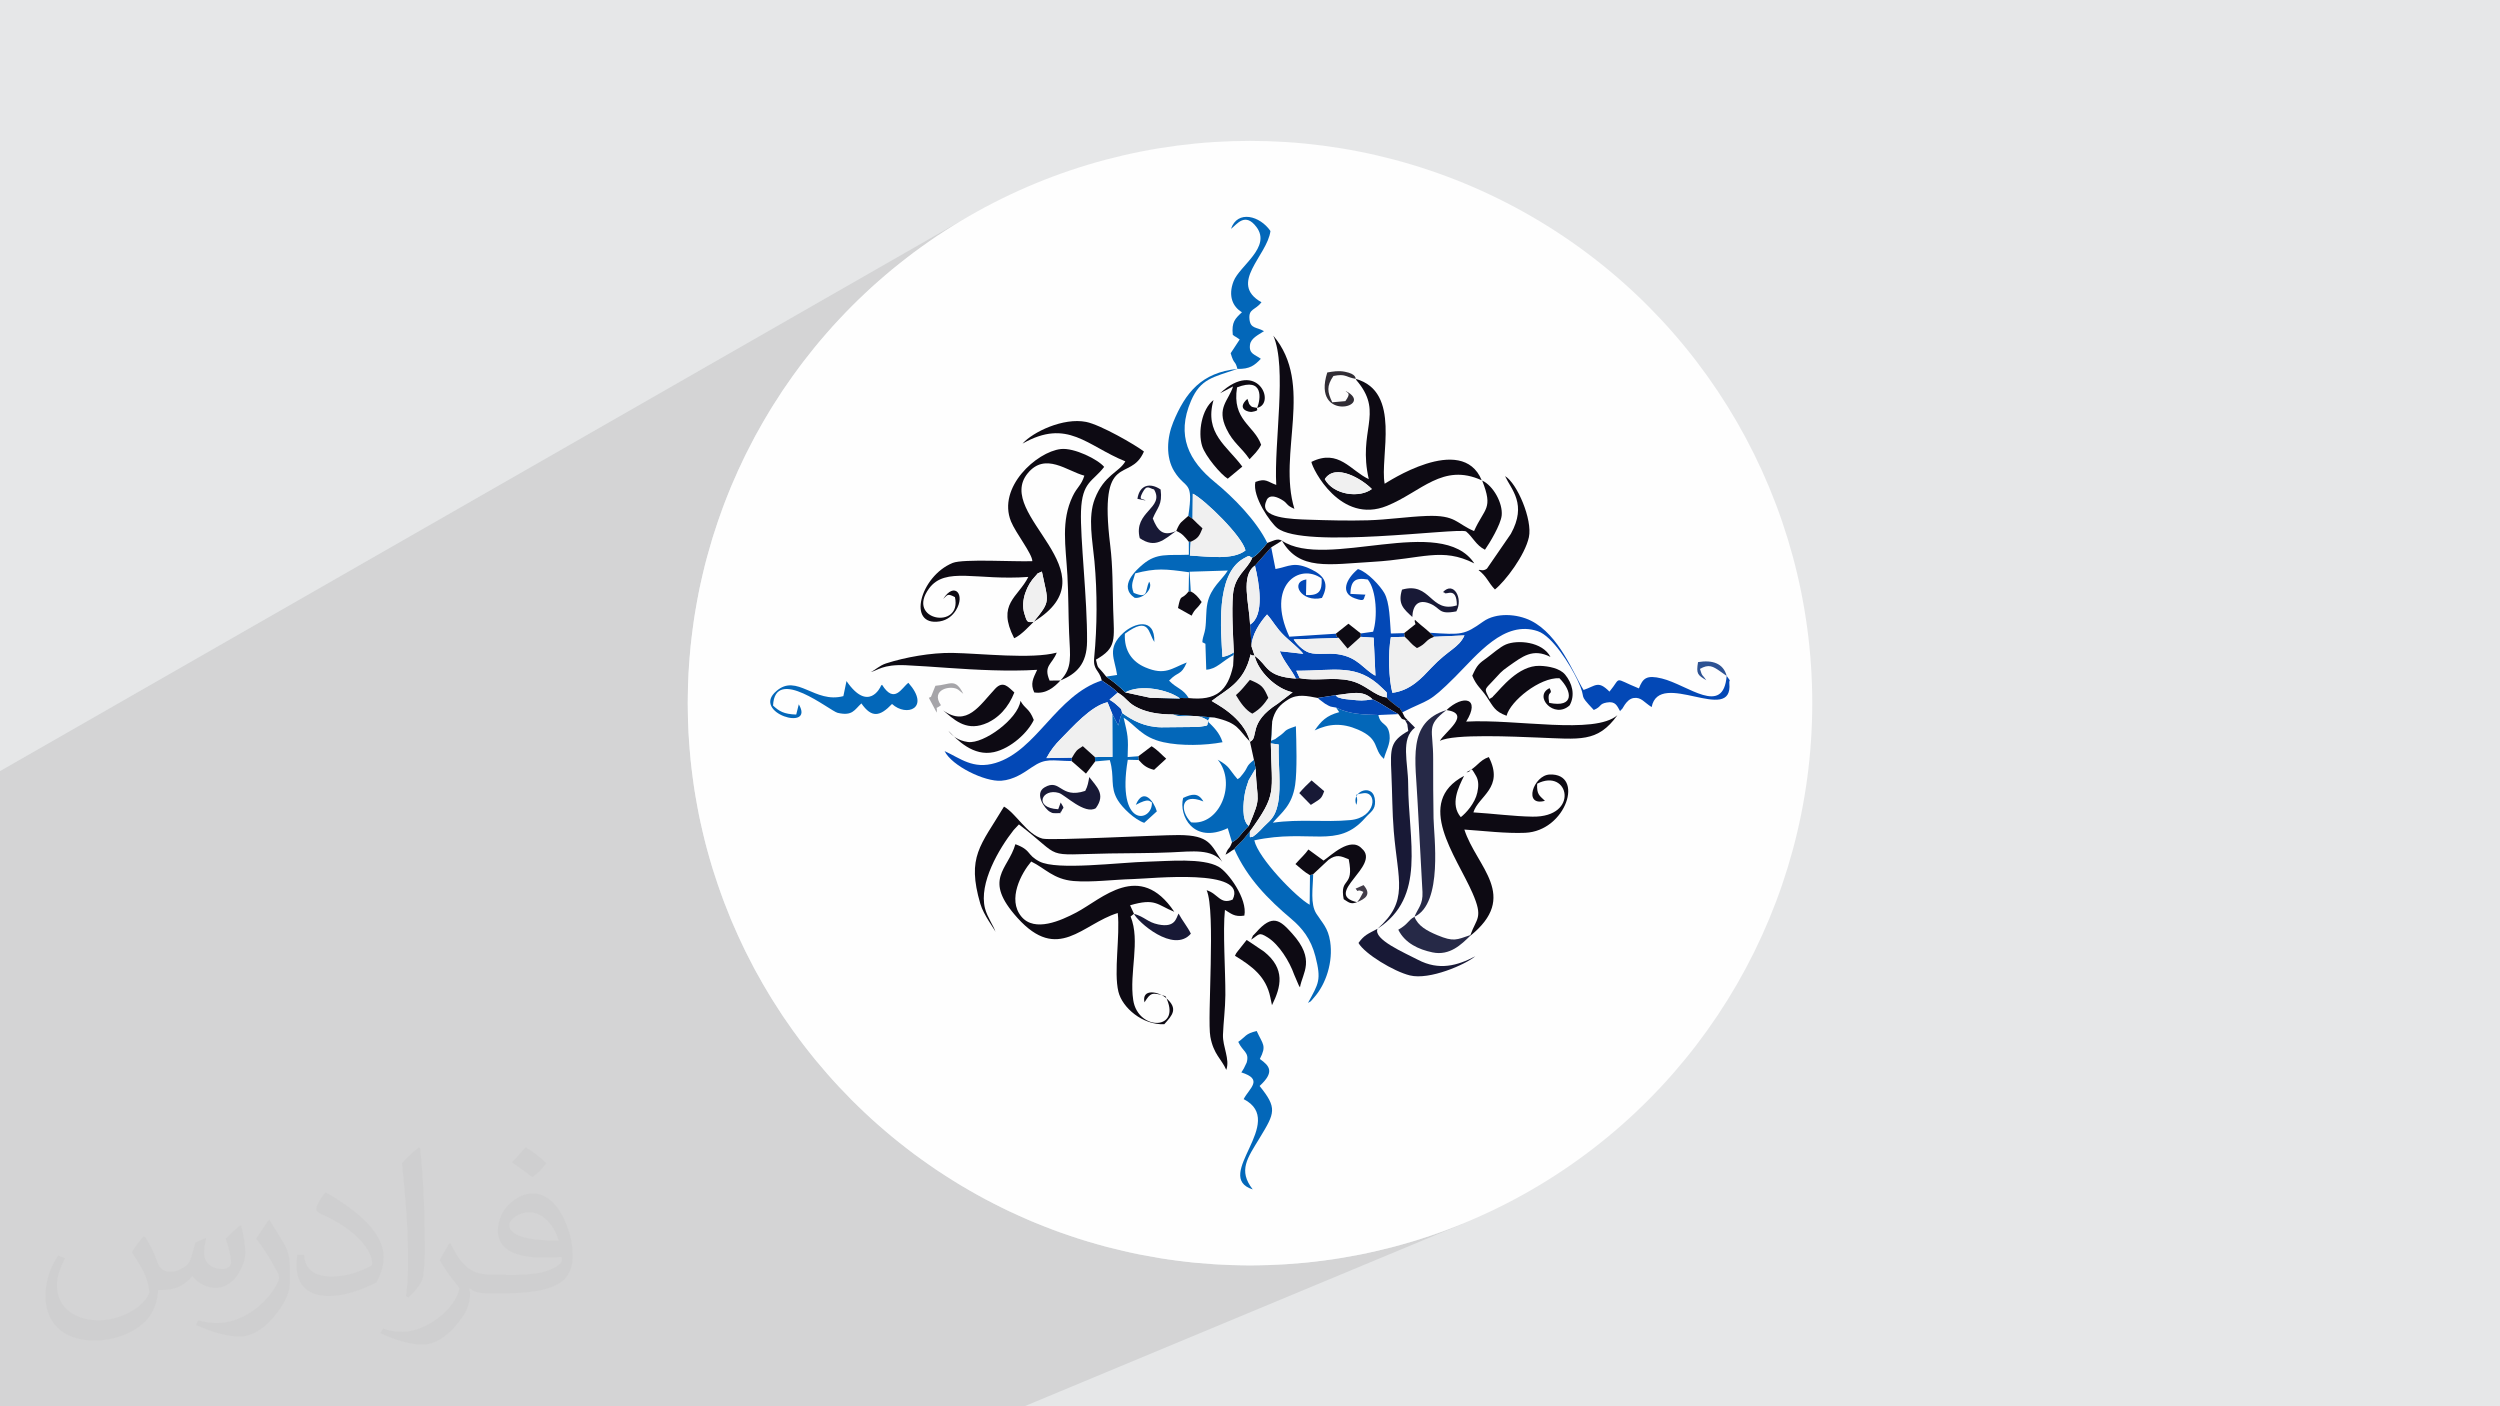 <?xml version="1.0" encoding="UTF-8"?>
<!DOCTYPE svg PUBLIC "-//W3C//DTD SVG 1.1//EN" "http://www.w3.org/Graphics/SVG/1.1/DTD/svg11.dtd">
<!-- Creator: CorelDRAW -->
<svg xmlns="http://www.w3.org/2000/svg" xml:space="preserve" width="3.703in" height="2.083in" version="1.1" style="shape-rendering:geometricPrecision; text-rendering:geometricPrecision; image-rendering:optimizeQuality; fill-rule:evenodd; clip-rule:evenodd"
viewBox="0 0 3703.33 2083.19"
 xmlns:xlink="http://www.w3.org/1999/xlink"
 xmlns:xodm="http://www.corel.com/coreldraw/odm/2003">
 <defs>
  <style type="text/css">
   <![CDATA[
    .fil2 {fill:#FEFEFE}
    .fil4 {fill:#0348B6}
    .fil6 {fill:#0367B9}
    .fil5 {fill:#0D0A13}
    .fil8 {fill:#181936}
    .fil7 {fill:#262947}
    .fil12 {fill:#2D5293}
    .fil10 {fill:#312D35}
    .fil13 {fill:#423C48}
    .fil11 {fill:#A6A5A9}
    .fil0 {fill:#E6E7E8}
    .fil9 {fill:#F0F0F0}
    .fil3 {fill:#373435;fill-opacity:0.031}
    .fil1 {fill:#373435;fill-opacity:0.102}
   ]]>
  </style>
 </defs>
 <g id="Layer_x0020_1">
  <polygon class="fil0" points="-0,0 3703.33,0 3703.33,2083.19 -0,2083.19 "/>
  <polygon class="fil1" points="1517.47,2083.19 -0,2083.19 -0,1142.29 1454.66,309.23 1419.78,329.28 1385.99,350.95 1353.33,374.17 1321.87,398.9 1291.65,425.07 1262.72,452.65 1235.15,481.58 1208.97,511.8 1184.24,543.26 1161.02,575.92 1139.35,609.71 1119.3,644.59 1100.91,680.5 1084.23,717.4 1069.31,755.22 1056.22,793.92 1045,833.44 1035.7,873.74 1028.37,914.75 1023.07,956.44 1019.86,998.73 1018.78,1041.59 1019.86,1084.46 1023.07,1126.75 1028.37,1168.44 1035.7,1209.45 1045,1249.75 1056.22,1289.27 1069.31,1327.97 1084.23,1365.79 1100.91,1402.69 1119.3,1438.6 1139.35,1473.48 1161.02,1507.27 1184.24,1539.93 1208.97,1571.39 1235.15,1601.61 1262.72,1630.54 1291.65,1658.11 1321.87,1684.29 1353.33,1709.02 1385.99,1732.24 1419.78,1753.91 1454.66,1773.96 1490.57,1792.35 1527.47,1809.03 1565.29,1823.94 1603.99,1837.04 1643.51,1848.26 1683.81,1857.56 1724.82,1864.89 1766.51,1870.19 1808.8,1873.4 1851.67,1874.48 1894.53,1873.4 1936.82,1870.19 1978.51,1864.89 2019.52,1857.56 2059.82,1848.26 2099.34,1837.04 2138.04,1823.94 2175.86,1809.03 "/>
  <circle class="fil2" cx="1851.67" cy="1041.59" r="832.89"/>
  <path class="fil3" d="M215.35 1832.84c7,11 12,21 16,32 3,7 5,19 21,19 5,0 11,-1 17,-5 7,-3 12,-9 14,-17l6 -21 15 -7 1 1c-2,8 -3,16 -3,21 0,18 15,24 27,24 7,0 13,-4 13,-10 0,-8 -4,-23 -8,-35 7,-7 14,-14 22,-20l1 1c4,15 6,30 6,40 0,10 -4,20 -8,27 -7,14 -20,25 -36,25 -12,0 -25,-6 -34,-17l-1 0c-9,11 -22,20 -43,20l-7 0c-1,14 -4,24 -9,33 -13,25 -50,42 -85.01,42 -49,0 -73.01,-28 -73.01,-66 0,-23 8,-45 19,-60l10 4c-7,14 -12,27 -12,40 0,35 29,52 62,52 31,0 68.01,-19 75.01,-42 -3,-25 -12,-36 -26,-59 4,-7 10,-15 17,-23l1 0 0 0 0 0 2 1 0 0 0 0 0 0 0 0 0 0 0.02 -0.01 -0.01 0.01 0 0zm564.05 -133.01c10,6 20,14 30,23 -6,8 -12,15 -21,21 -10,-8 -20,-15 -30,-22 7,-8 14,-15 20,-22l0 0 0 0 1 0 0 0 0 0 0 0 0 0 0 0zm5 96.01c-17,0 -30,11 -30,19 0,17 33,23 73.01,23 -5,-20 -22,-42 -43,-42l-0.01 0zm-37 93.01c22,0 41,-1 55,-4 16,-4 30,-12 30,-18 0,-2 0,-3 -1,-5 -9,1 -19,1 -29,1 -29,0 -52,-7 -61,-23 -2,-5 -4,-10 -4,-16 0,-16 7,-32 19,-42 10,-9 21,-14 33,-14 20,0 37,16 48,42 6,14 11,30 11,51 0,14 -4,25 -12,34 -16,15 -45,21 -90.01,21l-20 0 0 0 -5 0c-11,0 -19,-2 -25,-7l-1 0c0,3 1,5 1,7 0,10 -3,23 -10,33 -20,30 -42,43 -60,43 -19,0 -42,-7 -63,-17l4 -7c7,3 16,5 29,5 34,0 78.01,-33 84.01,-64 -1,-3 -4,-6 -7,-10 -10,-12 -16,-22 -22,-32 5,-10 10,-18 14,-25l2 0c14,29 28,46 57,46l5 0 0 0 21 0 0 0 0 0 -3 1 0 0 0 0 0 0 0 0 0 0 0 0zm-146.01 31c2,-14 3,-29 3,-43l0 -21c0,-39 -5,-96.01 -9,-133.01 7,-8 17,-17 25,-23l2 1c5,47 7,101.01 7,151.01 0,13 -1,26 -2,35 -1,12 -8,21 -22,35l-3 -1 0 0 0 0 -1 -1 0 0 0 0 0 0 0 0 0 0 0 0zm-151.02 -62.01c1,18 10,33 41,33 20,0 36,-5 55,-14 3,-1 5,-3 5,-5 0,-12 -9,-27 -24,-41 -14,-13 -34,-25 -51,-32 -6,-3 -8,-5 -8,-8 0,-5 7,-16 13,-24l2 0c20,11 43,27 60,44 15,16 25,33 25,51 0,13 -4,26 -11,38 -22,11 -46,20 -70.01,20 -29,0 -48,-14 -48,-45 0,-3 0,-9 1,-16l10 0 0 0 0 0 0 -1 0 0 0 0 0 0 0 0 0 0 0 0 0.01 0zm-52 -52l18 29c7,11 13,22 13,41l0 24c0,19 -12,39 -32,60 -15,14 -29,20 -42,20 -19,0 -40,-6 -65,-17l3 -7c8,2 17,4 28,4 36,0 72.01,-26 89.01,-58 2,-4 3,-7 3,-9 0,-4 -2,-8 -4,-11 -9,-17 -19,-33 -30,-47 6,-9 12,-18 18,-27l1 0 0 -2 0 0 0 0 0 0 0 0 0 0 0 0 -0.01 0z"/>
  <g id="_2722850487200">
   <path class="fil4" d="M1858.97 837.88c6.19,25.21 14.91,73.95 -7.2,87.3l2.17 32.52c0.03,-17.31 12.65,-35.97 22.99,-47.44 9.93,11.1 12.92,19.32 25.96,31.92 8.22,7.94 21.03,17.85 27.71,26.36l-34.89 -3.95c6.66,16.7 17.39,26.87 23.94,40.68l5.72 -0.65 -5.12 -11.01c56.89,0.22 89.67,-11.65 127.5,25.83 9.49,9.41 5.66,3.93 6.7,13.8 3.5,4.51 1.04,1.8 5.87,6.05 0.15,0.13 5.94,4.69 6.21,4.92 11,9.08 3.67,-0.14 10.78,11.01 40.76,-20.66 37.54,-11.98 78.05,-52.39 33.19,-33.11 72.83,-84.81 122.71,-67.8 21.62,7.37 47.96,49.78 58.7,72.34 15.43,32.44 -1.39,17.2 24.17,44.34 12.17,-5.09 7.2,-8.84 19.13,-11.04 13.42,-2.46 15.43,5.33 19.87,12.92 0.74,-0.76 1.62,-3.15 1.94,-2.52 0.91,1.74 6.39,-15.13 17.9,-17.04 11.44,-1.9 15.94,6.73 26.87,13.38 11.19,-56.9 120.86,27.07 115.1,-35.19 -0.63,-6.79 3.61,-0.58 -3.97,-10.96 -4.87,60.31 -57.26,13.35 -96,3.8 -23.06,-5.68 -28.2,-0.08 -34.02,14.7 -39.17,-15.87 -24.95,-17.66 -43.59,4.75 -17.06,-17.1 -20.23,-8.52 -38.37,-2.45 -14.68,-23.41 -36.09,-81.8 -78.04,-102.66 -20.6,-10.24 -51.45,-12.33 -70.66,1.34 -27.99,19.92 -32.03,19.7 -78.82,16.57l6.08 5.99 45.01 -2.04c-8.85,19 -23.32,20.53 -49.3,48.12 -13.59,14.42 -30.28,33.44 -57.49,36.9 -5.42,-20.35 -6.5,-59.06 -2.27,-82.42l20.64 -0.5 -0.91 -5.48 -19.7 0.53c-1.57,-18.56 -1.55,-45.84 -9.8,-60.12 -5.83,-10.09 -24.42,-30.88 -38.96,-35.34 -17.64,14.63 -26.66,35.42 -4.8,43.3 16.43,5.92 12.4,0.66 15.95,-5.37l-22.38 -1.17c0.69,-19.22 6.85,-24.57 25.78,-21.29 13.01,15.68 14.79,56.59 7.9,77.34l-18.32 2.59 -0.22 5.01 19.36 1.29 2.64 56.33c-18.08,-9.7 -25.84,-27.63 -56.02,-31.94 -13.89,-1.98 -30.12,1.23 -41.41,-2.04 -10.07,-2.91 -20.09,-14.09 -23.66,-19.85l66.7 -2.15c-7.41,-5.31 -1.39,0 -4.27,-6.29l-68.86 4.42c-35.6,-76.5 15.39,-109.98 47.84,-86.14 0.77,18.93 -3.95,25.39 -23.17,24.45l0.49 -23.16c-25.19,3.93 -7.09,34.74 23.09,27.44 11.09,-20.63 3.94,-32.64 -15.09,-42 -26.31,-12.95 -33.87,-4.35 -53.69,-0.82l-6.35 -32.13c-8.63,9.44 -15.4,17.28 -24.15,27.12z"/>
   <path class="fil5" d="M1679.8 1353.62l-5.75 -12.6c37.82,-11.06 39.64,-0.79 65.48,9.67 -51.43,-76.57 -107.41,-18.78 -145.17,1.04 -22.42,11.76 -61.65,29.86 -81.41,5.96 -21.1,-25.54 -0.02,-64.18 14.61,-81.46 20.38,9.76 32.93,26.37 62.89,28.87 26.92,2.23 60.22,-2.24 87.28,-2.88 27.77,-0.65 171.67,-16.67 148.24,30.35 -18.56,7.96 -21.53,-8.8 -38.52,-13.86 13.79,31.04 0.46,189.68 5.5,217.14 4.85,26.36 16.61,32.78 23.58,49.04 5.75,-15.94 -5.52,-34.13 -4.89,-52.13 0.62,-17.84 3.41,-38.61 3.54,-58.69 0.23,-35.38 -3.98,-94.42 -0.64,-126.24 8.63,4.93 13.62,10.98 28.77,8.48 4.96,-24.72 -24.03,-64.45 -38.19,-72.39 -23.88,-13.38 -74.21,-8.22 -104.1,-7.52 -43.04,1.01 -135.18,13.37 -161.3,-0.26 -19.54,-10.2 -11.29,-16.69 -35.6,-25.6 -10.81,38.12 -48.96,51.46 3.13,109.23 60.38,66.94 95.74,8.83 148.52,-7.28 3.66,34.35 -6.18,87.27 0.98,116.61 5.77,23.61 35.66,49.5 67.95,48.11 11.75,-13.17 21.33,-22.86 2.49,-38.98 -11.22,-9.6 -36.34,-14.33 -31.83,6.61 9.08,-14.43 10.93,-15.29 31.03,-9.19 26.33,51.25 -40.64,52.37 -47.69,5.83 -6.16,-40.63 10.89,-87.75 -3.91,-123.85l5 -3.99z"/>
   <path class="fil5" d="M1531.19 921.09c-9.82,1.46 -9.91,0.18 -13.75,-12.13 -6.18,-19.8 4.6,-43.56 15.92,-55.09 6.3,-6.43 -0.24,-2.48 10.02,-7.19 9.56,46.06 13.57,42.8 -12.19,74.41zm0 0c120.98,-73.7 -59.57,-158.17 -8.8,-220.02 26.08,-31.77 58.31,-3.17 83.9,3.54 -4.48,14.49 -10.58,16.53 -17.21,30.33 -17.71,36.89 -10.37,73.59 -7.88,117.56 1.64,29.06 1.31,56.7 2.51,85.22 1.46,35.01 5.26,51.29 -12.89,70.36 23.52,-9.83 39.23,-24.06 39.48,-57.93 0.46,-62.86 -10.37,-153.49 -8.97,-192.95 1.56,-44.09 17.47,-43.5 34.31,-65.56 -8.99,-10.98 -44.45,-28.76 -64.31,-26.45 -35.61,4.15 -94.28,56.58 -73.67,107.3 6.98,17.18 31.41,47.72 31.6,58.78 -25.37,1.12 -102.41,-3.75 -118.05,2.63 -48.33,19.75 -68.2,94.5 -19.16,86.6 11.31,-1.82 19.25,-8.8 24.01,-16.48 14.38,-23.19 -2.13,-43.11 -18.89,-16.76 6.51,-5.96 6.1,-8.68 17.41,-2.75 10.98,48.98 -73.55,34.96 -38.34,-12.82 24.23,-32.89 71.09,-11.32 147.07,-17.08 -15.33,30.7 -47.24,39.74 -20.98,90.83 9.99,-4.28 22.35,-17.8 28.85,-24.35z"/>
   <path class="fil5" d="M1632.09 1007.97c8.5,5.95 16.81,10.88 23.62,18.01 15.05,9.03 13.77,15.19 31.06,23.15 15.54,7.15 32.6,9.19 50.79,9.23l61.37 4.57c36.15,8.24 34.8,17.36 52.7,35.8 -9.28,-37.12 -53.34,-57.56 -56.69,-60.37 21.17,-16.8 48.1,-26.41 57.67,-69.13 2.37,3.28 2.01,0.56 5.93,2.29l-4.59 -13.81 -2.17 -32.52c-1.19,-30.73 -14.5,-72.41 7.2,-87.3 8.76,-9.84 15.52,-17.68 24.15,-27.12l15.87 -9.8c-6.92,-4.37 -14.65,1.13 -21.73,3.31 -5.06,6.17 -12.94,16.55 -22.33,22.12 -7.35,17.82 -26.19,25.71 -28.54,54.61 -2.02,24.71 0.19,60.1 1.28,85.46l-1.02 19.75c-7.91,37.22 -25.41,52.18 -65.85,47.87l-56.89 -0.44 -36.99 -7.98c-9.43,-9.46 -17.85,-16.1 -28.29,-23.37 -14.2,-18.34 -11.29,-9.16 -15.2,-25.15 31.1,-17.49 26.96,-29.38 25.55,-74.44 -1.05,-33.28 -0.36,-61.92 -4.42,-95.18 -17.42,-142.74 29.58,-90.96 49.97,-138.69 -12.59,-9.78 -64.18,-39.54 -85.56,-43.83 -33.91,-6.8 -79.16,15.03 -94.3,32.15 66.71,-38 95.6,3.47 152.32,26.27 -9.15,16.3 -31.17,19.78 -45.09,55.19 -10.86,27.6 -3.4,62.94 -0.66,92.87 4.28,46.82 4.12,96.36 -0.4,142.7 -1.86,19.02 7.33,17.35 11.25,33.78z"/>
   <path class="fil6" d="M1760.31 764.19l6.31 4.35 0.33 -37.23c17.33,8.52 73.39,63.03 78.03,84.06 -18.64,14.65 -54.69,9.02 -82.34,7.56l1.23 -20.4 -2.87 0 0.09 19.23c-31.35,1.2 -47.24,-3.02 -67.67,13.87 -10.66,8.81 -37.36,32.96 -12.65,49.93 12.86,1.98 28.23,-14.37 21.47,-23.91 -6.38,13.48 -0.34,26.19 -22.91,16.54 -4.86,-12.21 -0.94,-16.84 2.25,-28.82 31.39,-8.06 44.61,-6.59 79.74,-1.67l-0.54 28.4 3.17 0 -1.82 -29.19 56.65 -1.74c-8.02,13.43 -25.4,24.99 -30.18,48.49 -2.52,12.37 -1.36,25.43 -3.23,37.91 -0.89,5.93 -3.5,12.44 -3.93,16.14 -0.63,5.57 -0.66,2.88 4.19,5.95l1.24 38.41c15.41,-0.99 22.53,-11.89 40.66,-21.96l-0.89 16.11 1.02 -19.75c-5.91,3.4 -7.74,4.54 -16.83,6.81 -2.04,-38.8 -10.8,-121.83 31.11,-145.77 11.14,-6.37 7.17,-3.5 12.98,-1.1 9.39,-5.57 17.27,-15.94 22.33,-22.12 -15.94,-32.93 -50.41,-67.82 -77.55,-89.97 -38.5,-31.42 -57.72,-68.67 -35.41,-120.48 14.2,-32.99 32.6,-34.89 68.76,-47.35 -52.97,5.29 -76.98,34.89 -95.12,79 -9.27,22.56 -11.39,51.75 1.5,72.68 17.16,27.86 29.09,12.22 20.88,66.03z"/>
   <path class="fil5" d="M1890.54 718.34c-13.05,-4.59 -15.3,-10.36 -30.91,-4.4 -4.76,21.77 22.38,60.26 32.34,68.2 39.55,31.56 265.61,-0.63 279.69,5.03 10.11,8.33 14.78,20.59 28.06,27.17 6.86,-9.73 23.47,-37.35 24.79,-50.87 1.78,-18.22 -12.48,-44.03 -28.93,-51.62 16.84,42.57 3.5,40.22 -12,74.83 -26.67,-11.26 -26.59,-23.99 -70.12,-22.37 -28.45,1.06 -58.41,5.64 -87.17,6.44 -28.96,0.81 -58.84,0.08 -87.76,-0.93 -24.63,-0.85 -74.74,-1.84 -62.7,-27.64 0.05,-0.07 2.66,-13.19 21.82,-2.54 11.46,6.38 5.8,8.02 19.8,14.19 -25.26,-82.19 29.82,-184.46 -31.25,-256.59 20.7,47.16 0.85,158.6 4.35,221.09z"/>
   <path class="fil6" d="M1882.49 1101.23l11.68 1.63c-0.87,26.58 3.74,62.14 -0.76,85.91 -2.93,15.45 -7.37,22.87 -16.22,30.81 -8.44,7.58 -11.61,13.26 -22.08,20.35 -2.99,-2.46 -4.06,6.37 -3.58,-8.3 -4.17,4.51 -6.94,8.89 -10.93,13.15 -3.49,3.73 -3.76,3.56 -7.3,7.31 -4.11,4.36 -2.87,2.67 -4.92,5.81 19.61,43.56 50,74.13 84.77,103.56 15.52,13.14 28.75,29.2 35.42,55.31 9,35.26 4.84,39.7 -11,68.93 7.92,-5.41 0.04,1.89 8.7,-7.73 18.13,-20.15 28.72,-53.44 24.13,-83.28 -3.15,-20.47 -11.49,-27.21 -20.4,-41.17 -9.36,-14.65 -5.08,-37.94 -4.76,-58.55l-4.74 1.45 -0.45 43.79c-19.57,-10.74 -76.3,-68.93 -81.98,-95.39 82.75,-17.78 122.92,13.82 164.16,-33.14 7.97,-9.06 15.26,-11.72 14.68,-24.91 -1.26,-28.52 -36.59,-14.66 -27.67,5.38 4.87,-16.59 -8.43,-14 9.81,-17.06 21.84,-3.67 20.08,36.08 -18.75,39.72 -38.7,3.63 -74.04,-1.92 -114.81,3.89 12.84,-15.06 28.38,-25.12 33.02,-55.83 3.18,-21.07 1.83,-64.46 1.13,-87.08 -20.38,6.76 -12.18,6.21 -25.66,15.33 -8.35,5.65 0.03,1.53 -12.11,6.65l2.68 -29.07 -2.03 32.54z"/>
   <path class="fil5" d="M2178.13 1385.16l-0.89 1.69c74.54,-59.52 9.82,-102.44 -8.03,-157.99 28.61,1.91 61.67,6.02 90.05,4.81 61.17,-2.62 88.37,-88.63 36.26,-86.34 -23.97,1.06 -39.82,48.01 -6.96,38.95 -7.87,-7.66 -12.46,-9.18 -11.5,-25.37 47.06,-24.09 63.52,49.92 -6.96,48.83 -27.43,-0.43 -59.48,-4.62 -87.52,-6.32 7.42,-24.39 46.13,-36.33 22.87,-81.96 -14.69,4.9 -17.41,15.46 -33.16,22.46 9.6,0.44 3.49,-13.4 14.33,5.64 4.21,7.39 3.57,16.09 1.78,24.45 -3.4,15.94 -16.95,30.72 -24.46,36.48 -16.22,-19.01 -3.45,-44.48 4.86,-61.17 -74.37,39.24 -11.59,118.55 12.43,173.48 16.42,37.55 5.86,37 -3.07,62.35z"/>
   <path class="fil5" d="M1962.46 709.82c15.57,-24.33 55.41,-0.02 69.65,14.56 -17.72,13.71 -56.54,9.2 -69.65,-14.56zm45.83 -148.56c2.35,4.16 -0.96,-0.76 4.23,5.84 36.41,46.38 -1.24,71.15 15.09,142.65 -26.78,-12.24 -44.45,-45.6 -85,-25.51 1.47,10.24 43.03,93.21 112.09,65.06 50.69,-20.66 82.44,-64.09 140.24,-37.81 -29.51,-71.49 -142.33,4.68 -143.8,5.11 -7.57,-39.83 25.42,-136.19 -42.86,-155.34z"/>
   <path class="fil5" d="M1474.61 1380.42c-2.15,-8.09 -12.21,-21.76 -15.51,-34.85 -9.45,-37.46 20.95,-88.74 42.44,-115.99l7.83 -8.35c67.88,51.81 32.34,44.93 134.6,43.03 30.78,-0.57 60.12,-0.23 91.03,-1.64 31.58,-1.44 60.3,-5.62 75.6,14.05 -16.98,-25.67 -18.43,-39.46 -64.52,-39.68 -29.41,-0.15 -189.42,8.53 -201.76,5.3 -22.93,-6.01 -39.13,-37.37 -57.07,-47.45 -34.78,58.08 -55.44,73.87 -35.1,143.85 5.04,17.33 21.2,37.62 22.46,41.74z"/>
   <path class="fil4" d="M1587.35 1127.39l0.67 -5.1 -37.93 0.72c6.47,-11.9 12.74,-19.83 20.74,-27.88 18.2,-18.33 45.07,-49.31 69.81,-54.89l6.99 17.43 8.94 17.04c1.19,-3.83 1.45,-6.89 2.91,-11.68l2.75 -6.85c-1.56,-7.19 -0.38,-4.9 -7.33,-11.34 -5.05,-4.68 -5.32,-4.3 -11.32,-8.39l12.12 -10.46c-6.81,-7.13 -15.12,-12.06 -23.62,-18.01 -67.75,22.42 -96.27,103.91 -157.43,122.27 -33.3,9.99 -52.23,-7.1 -75.38,-17.6 10.55,21.81 59.71,45.78 84.09,43.88 18.46,-1.44 32.95,-11.61 45.17,-19.96 21.07,-14.39 29.03,-9.49 58.82,-9.18z"/>
   <path class="fil5" d="M1851.63 1098.73l5.87 26.95 2.47 12.83c2.21,51.83 9.11,39.5 -10,84.88 -13.45,12.95 -13.78,18.13 -24.91,24.39 -4.59,12.3 -5.2,5.72 -9.65,18.34 7.81,-4.21 4.58,-3.34 12.96,-8.22 2.04,-3.14 0.8,-1.45 4.92,-5.81 3.54,-3.75 3.81,-3.58 7.3,-7.31 3.99,-4.26 6.76,-8.64 10.93,-13.15 40.61,-56.07 32.34,-56.57 30.98,-130.41l2.03 -32.54c3.58,-16.41 11.31,-24.81 24.02,-32.67 13.7,-8.46 28.02,-5.02 43.39,-2.09l26.56 -4.13c22,-2.06 39.46,-8.81 54.63,6.07 13.55,6.01 24.04,14.38 38.3,21.97 6.61,8.33 2.99,6.27 9.85,8.64l4.51 0.98c-6.98,-7.29 -3.87,-3.27 -8.46,-12.25 -7.12,-11.15 0.22,-1.93 -10.78,-11.01 -0.27,-0.22 -6.06,-4.79 -6.21,-4.92 -4.84,-4.26 -2.37,-1.54 -5.87,-6.05 -19.68,-2.73 -30.49,-19.19 -53.92,-24.83 -25.41,-6.11 -50,1.1 -75.15,-3.8l-5.72 0.65c-46.09,-3.34 -41.02,-19.91 -61.13,-33.75 5.12,22.9 31.43,48.88 56.24,54.04l-21.95 16.83c-45.27,28.77 -27.27,50.35 -41.19,56.33z"/>
   <path class="fil5" d="M2180.91 1000.96c6.27,15.34 13.08,18.76 21.39,31.24 10.09,15.15 11.93,21.6 29.42,28.09 5.63,-21.91 49.29,-57.04 78.28,-55.63 19.14,19.13 22.65,44.19 -15.15,36.54 -3.83,-20.76 6.72,-10.14 0.59,-21.83 -24.54,11.6 6.76,46.51 29.69,25.52 8.78,-15.72 3.54,-33.15 -6.59,-45.48 -7.82,-9.53 -24.9,-12.73 -37.74,-13.07 -31.72,-0.85 -57.72,34.03 -66.89,42.96 -7.36,7.18 3.46,-0.8 -7.57,6.13 -7.43,-15.58 -8.43,-12.59 5.37,-27.07 10.53,-11.06 10.61,-12.72 22.65,-21.16 20.96,-14.66 35.94,-27.48 62.41,-14.05 -12.05,-22.88 -48.83,-25.58 -65.89,-18.53 -8.93,3.69 -21.05,14.67 -27.8,19.5 -12.29,8.8 -15.02,10.79 -22.17,26.83z"/>
   <path class="fil6" d="M1647.64 1057.66l0.21 63.6 -25.99 0.19 0.46 6.49 21.67 -1.97c7.64,25.17 -0.45,39.31 11.9,59.51 6.88,11.25 24.75,28.58 39.09,33.41l18.7 -17.02c-4.52,-15.15 -19.96,-36.28 -31.19,-9.61 19.94,-10.66 20.12,-5.2 23.89,-3.52 1.02,29.46 -53.02,39.15 -35.76,-63.28l16.22 0.41 -0.52 -5.64 -15.91 1.22c1.24,-29.67 0.19,-32.4 -5.95,-58.28 17.93,11.04 26.35,28.98 58.74,36.25 26.02,5.84 62.08,4.94 87.8,0.04 -4.41,-14.39 -13.55,-22.69 -22.61,-31.54 6.93,-7.21 -1.69,-5.13 10.54,-5l-61.37 -4.57c16.78,7.76 33.02,-4.97 53.02,9.87 -5.35,6.81 4.63,6 -15.63,8.63l-54.67 0.54c-24.99,-0.37 -43.02,-10.46 -58.04,-21.22l-2.75 6.85c-1.46,4.79 -1.71,7.84 -2.91,11.68l-8.94 -17.04z"/>
   <path class="fil7" d="M2095.28 1358.05c42.68,-19.79 28.64,-120.48 28.27,-146.01 -0.42,-29.22 -0.72,-58.19 -0.56,-87.34 0.25,-45.02 -11.45,-49.01 19.74,-72.89 -58.96,18.32 -45.63,73.31 -42.69,138.4l7.13 131.24c0.79,18.63 -6.49,23.35 -11.89,36.61z"/>
   <path class="fil5" d="M1570.83 1008.07l-16.01 0.11c-9.61,-22.24 3.69,-23.69 10.57,-41.43 -37.03,10.03 -113.14,1.12 -154.28,0.43 -31.75,-0.53 -70.4,6.45 -98.62,15.56 -9.7,3.13 -16.13,9.98 -22.65,12.77 9.95,-2.03 17.29,-11.67 52.11,-10.08 19.66,0.9 41.95,2.54 61.8,3.92 42.35,2.96 90.3,5.52 132.61,2.88 -6.11,13.18 -10.28,20.42 -4.33,33.48 17.53,2.83 29.85,-8.01 38.8,-17.63z"/>
   <path class="fil8" d="M2040.58 1375.8c72.6,-47.59 45.76,-129.09 45.37,-214.69 -0.14,-31.48 -11.68,-67 10.11,-83.3 -3.52,-3.59 -6.39,-6.28 -10.28,-10.34l-4.51 -0.98c5.5,10.85 2.3,1.73 4.82,16.27 -26.36,15.28 -26.81,24.42 -24.96,63.79 1.3,27.87 1.18,56.68 3.5,84.69 6.16,74.33 22.63,103.11 -24.04,144.56z"/>
   <path class="fil5" d="M2142.73 1051.81c37.91,5.64 -2.35,32.2 -9.85,45.75 19.87,-10.95 113.5,-6.16 144.37,-5.02 62.91,2.33 89.03,8.07 118.68,-33.08 -33.99,29.33 -149.92,5.31 -224.04,9.48 21.94,-35.31 -4.43,-40.28 -29.15,-17.13z"/>
   <path class="fil5" d="M1898.99 800.96c25.82,44.57 68.88,35.16 134.52,31.3 73.97,-4.35 102.32,-22.02 150.46,2.34 -48.69,-73.81 -219.52,10.24 -284.98,-33.64z"/>
   <path class="fil9" d="M2124.37 943.3c-13.71,5.04 -10.66,10.21 -25.44,16.72 -9.83,-6.85 -9.57,-9.3 -17.96,-16.67l-20.64 0.5c-4.23,23.36 -3.15,62.07 2.27,82.42 27.21,-3.46 43.9,-22.48 57.49,-36.9 25.98,-27.59 40.46,-29.12 49.3,-48.12l-45.01 2.04z"/>
   <path class="fil6" d="M1833.06 546.48c18.45,0.33 25.28,-5.14 34.66,-14.98 -8.1,-6.16 -18.16,-6.92 -16,-21.15 1.38,-9.13 11.87,-14.15 20.69,-19.79 -11.04,-6.42 -20.07,-3.26 -21.53,-17.7 -1.59,-15.8 8.51,-13.04 17.8,-25.07 -49.65,-28.04 8.54,-68.81 13.28,-105.54 -15.38,-22.54 -48.84,-31.72 -58.46,-3.2 8.94,-6.81 20.81,-25.2 37.7,-2.8 22.59,29.95 -25.04,57.46 -33.92,80.51 -8.44,21.92 -0.91,37.91 12.48,45.76 -10.36,9.7 -15.49,14.5 -13.61,33.45 5.76,4.69 1.17,0.69 5.99,3.99 0.72,0.49 3.51,2.41 4.26,2.93l-13.38 20.35c5.3,18.19 6.33,9.33 10.03,23.24z"/>
   <path class="fil9" d="M1588.03 1122.28c6.64,-10.91 5.74,-10.31 15.96,-16.97l17.87 16.13 25.99 -0.19 -0.21 -63.6 -6.99 -17.43c-24.74,5.57 -51.6,36.56 -69.81,54.89 -8,8.06 -14.27,15.98 -20.74,27.88l37.93 -0.72z"/>
   <path class="fil6" d="M1249.3 1031.2c-42.41,11.37 -68.88,-33.94 -99.09,-7.62 -38.56,32.27 57.39,61.04 33.06,19.74l-3.81 15.18c-18.61,-0.6 -25.62,-5.17 -34.3,-13.31 2.46,-59.83 84.6,8.16 95.59,10.75 22.09,5.22 24.89,-4.46 35.25,-13.95 15.28,21.86 27.44,19.61 45.37,0.84 21.54,19.8 57.47,6.3 24.24,-31.37 -10.09,7.52 -20.69,32.11 -39,2.93 -0.74,0.71 -1.66,0.93 -1.98,2.35 -0.17,0.71 -18.17,39.46 -50.69,-7.86l-4.64 22.32z"/>
   <path class="fil6" d="M1825.06 1247.78c11.13,-6.26 11.46,-11.44 24.91,-24.39 -11.22,-7.66 -8.12,-35.39 -6,-47.47 1.12,-6.4 3.37,-13.32 5.8,-20.26l10.21 -17.15 -2.47 -12.83c-12.79,10.09 -7.64,9.89 -16.72,21.19 -5.71,7.1 -2.93,3.93 -7.52,7.34 -13.32,-15.16 -10.74,-18.37 -29.37,-28.83 28.5,34.38 3.16,98.13 -39.49,92.79 -17.07,-17.31 -15.89,-44.91 18.25,-30.93 -7.67,-13.23 -16.67,-11.41 -30.05,-5.22 -6.69,26.09 15.07,68.87 66.1,44.78l6.35 20.98z"/>
   <path class="fil6" d="M1638.63 1002.29c10.44,7.27 18.86,13.91 28.29,23.37 22.55,-12.55 63.56,-4.25 81.54,9.33l-44.54 -1.36 56.89 0.44c-8.46,-14.07 -17.75,-14.1 -29.04,-25.83 14.13,-14.76 17.53,-6.84 26.22,-26.91 -22.55,8.73 -32.17,19.75 -61.48,7.24 -18.66,-7.96 -31.59,-23.86 -30.2,-49.75 36.75,-27.2 34.38,-1.26 43.67,12.08 0.85,-37.45 -30.22,-27.77 -45.76,-13.6 -25.39,23.14 -12.78,38.41 -9.44,62.55l-16.14 2.44z"/>
   <path class="fil9" d="M1851.45 1007.08c18.13,7.49 20.24,10.36 27.32,26.63 -5.69,8.84 -11.97,16.67 -23.68,23.44 -10.29,-5.41 -17.92,-16.74 -24.28,-27.52 8.04,-6.92 12.94,-13.55 20.63,-22.56zm0.17 91.65c13.91,-5.98 -4.08,-27.57 41.19,-56.33l21.95 -16.83c-24.8,-5.17 -51.12,-31.15 -56.24,-54.04 -3.91,-1.72 -3.56,0.99 -5.93,-2.29 -9.57,42.72 -36.5,52.33 -57.67,69.13 3.35,2.81 47.41,23.25 56.69,60.37z"/>
   <path class="fil9" d="M1766.63 768.53c5.91,6.07 8.97,8.74 14.68,14.07 -4.47,10.71 -5.98,14.83 -17.43,19.92l-1.23 20.4c27.65,1.45 63.7,7.09 82.34,-7.56 -4.64,-21.03 -60.7,-75.54 -78.03,-84.06l-0.33 37.23z"/>
   <path class="fil6" d="M1834.26 1543.35c6.66,14.81 16.88,15.09 12.47,30.73l-4.18 8.61c-0.52,0.97 -1.35,2.15 -1.81,2.94 -0.47,0.81 -1.36,1.92 -1.89,2.97 33.06,10.43 12.15,22.98 3.42,39.55 65.44,33.63 -47.12,114.5 13.48,133.81 -22.02,-28.26 -7.95,-46.28 10.46,-76.63 22.26,-36.68 26.2,-43.82 -0.33,-76.61 22.77,-20.88 14.78,-29.74 0.37,-40.03 10.35,-20.11 4.44,-21.41 -4.69,-41.44 -17.24,4.07 -15.96,8.33 -27.31,16.11z"/>
   <path class="fil5" d="M2190.26 844.48c13.31,10.79 13.52,17.47 24.22,28.74 15.47,-12.3 44.52,-50.8 50.3,-77.41 5.6,-25.8 -17.38,-80.03 -35.32,-90.55 9.39,20.25 32.86,41.51 8.67,85.48l-35.47 51.59c-6.37,4.76 -10.25,0.77 -12.4,2.15z"/>
   <path class="fil9" d="M1853.94 957.7l4.59 13.81c20.11,13.83 15.04,30.41 61.13,33.75 -6.55,-13.81 -17.28,-23.98 -23.94,-40.68l34.89 3.95c-6.68,-8.51 -19.49,-18.42 -27.71,-26.36 -13.04,-12.6 -16.03,-20.82 -25.96,-31.92 -10.35,11.47 -22.96,30.13 -22.99,47.44z"/>
   <path class="fil8" d="M2040.58 1375.8c-14.87,7.89 -19.77,9.39 -28.21,21.04 8.97,16.02 52.31,42.25 76.17,48.09 29.15,7.15 82.09,-15.98 96.84,-28.36 -26.48,13.91 -53.65,21.58 -84.98,5.16 -19.94,-10.45 -66.6,-30.17 -59.82,-45.94z"/>
   <path class="fil5" d="M1862.3 604.23c28.41,-6.3 0.5,-73.32 -54.94,-21.7l19.24 -10.15c-6.52,21.15 -24.95,31.36 -9.87,62.85 10.11,21.13 22.61,27.65 34.26,45.08 6.7,-7.24 12.17,-11.87 17.18,-21.44 -10.27,-29.11 -43.54,-36.32 -35.69,-85.04 39.69,-15.5 35.07,17.28 29.83,30.39z"/>
   <path class="fil9" d="M1983.12 944.98l-66.7 2.15c3.57,5.76 13.59,16.94 23.66,19.85 11.29,3.27 27.52,0.06 41.41,2.04 30.18,4.31 37.94,22.24 56.02,31.94l-2.64 -56.33 -19.36 -1.29 -19.31 17.43 -13.07 -15.79z"/>
   <path class="fil5" d="M1404.79 1082.51c13.17,13.71 36.89,38.35 67.58,31.62 25.24,-5.53 50.47,-29.22 59.01,-47.66 -7.07,-17.97 -12.1,-14.94 -19.72,-28.22 -3.67,26.92 -54.67,64.06 -77.87,60.9 -14.87,-2.02 -23.53,-9.5 -29.01,-16.64z"/>
   <path class="fil6" d="M2041.84 1059.17c-23.31,-0.7 -42.61,-1.12 -62.67,-11.03l4.65 6.79c-19.17,5.17 -26.61,13.11 -36.38,27.06 21.24,-10.12 40.5,-11.41 64.21,-1.19 33.35,14.39 21.64,28.9 38.37,43.34 2.64,-11.45 10.02,-22.09 8.39,-35.31 -2.43,-19.76 -13.15,-12.8 -16.57,-29.67z"/>
   <path class="fil5" d="M1853.37 1391.94c12.3,-7.78 10.91,-11.9 24.69,-3.19 16.57,10.48 32.1,35.23 39.05,55.05l6.57 15.34c0.52,1 1.17,2.39 2.03,3.37 3.54,-21.44 23.82,-40.49 -11.84,-79.93 -17.59,-19.47 -28.66,-29.49 -53.39,-1.16 -7.6,8.7 -1.76,-0.69 -7.1,10.52z"/>
   <path class="fil5" d="M1818.7 709.11l21.57 -17.89c-22.06,-30.21 -56.81,-49.1 -42.65,-98.61 -17.44,13.33 -23.29,47.4 -16.89,68 4.76,15.35 28.21,42.74 37.97,48.51z"/>
   <path class="fil9" d="M1662.23 1056.18c15.02,10.76 33.04,20.85 58.04,21.22l54.67 -0.54c20.26,-2.63 10.29,-1.81 15.63,-8.63 -19.99,-14.84 -36.24,-2.11 -53.02,-9.87 -18.19,-0.04 -35.25,-2.08 -50.79,-9.23 -17.29,-7.96 -16.01,-14.11 -31.06,-23.15l-12.12 10.46c6,4.1 6.27,3.72 11.32,8.39 6.95,6.44 5.78,4.15 7.33,11.34z"/>
   <path class="fil5" d="M1940.48 1296.43l4.74 -1.45 22.8 -21.31c11.69,-8.41 17.78,-5.85 29.88,-0.84 8.7,43.47 -13.93,25.27 -7.44,59.17 7.87,4.96 10.26,7.95 19.81,4.45 -51.95,-11.82 36.24,-54.35 7.11,-79.41 -16.87,-18.54 -46,10.64 -56.76,17.75l-22.46 -16.41c-4.98,7.25 -10.43,11.72 -19.21,21.56 9.08,7.44 12.49,11.26 21.52,16.49z"/>
   <path class="fil5" d="M1829.38 1415.83c25.28,15.43 46.09,30.63 52.43,61.66l2.41 11.55c13.56,-27.31 20.15,-53.97 -11.91,-79.51l-22.85 -15.36c-0.68,-0.42 -1.85,-1.15 -2.79,-1.72l-13.07 16.46c-3.55,4.81 -1.52,1.62 -4.22,6.91z"/>
   <path class="fil9" d="M1827.67 966.46c-1.09,-25.35 -3.3,-60.75 -1.28,-85.46 2.36,-28.9 21.19,-36.78 28.54,-54.61 -5.81,-2.4 -1.84,-5.27 -12.98,1.1 -41.91,23.94 -33.15,106.98 -31.11,145.77 9.09,-2.28 10.92,-3.41 16.83,-6.81z"/>
   <path class="fil5" d="M1397.21 1052.44c14.57,12.12 32.2,30.51 60.29,20.36 21.77,-7.87 36.68,-25.68 45.08,-47.01 -8.36,-7.28 -16.3,-18.5 -28.39,-5.57 -23.21,24.83 -41.84,57.07 -76.98,32.22z"/>
   <path class="fil7" d="M2177.24 1386.85l0.89 -1.69c-20.65,7.01 -24.61,10.29 -48.77,0.24 -15.8,-6.57 -28.87,-13.83 -34.09,-27.34 -10.13,5.62 -8.32,10.16 -23.95,19.2 9.88,19.83 29.82,29.2 50.83,33.58 25.74,5.36 43.09,-12.45 55.09,-23.98z"/>
   <path class="fil9" d="M1925.37 1004.62c25.15,4.9 49.75,-2.31 75.15,3.8 23.43,5.63 34.24,22.1 53.92,24.83 -1.04,-9.87 2.8,-4.4 -6.7,-13.8 -37.83,-37.48 -70.61,-25.62 -127.5,-25.83l5.12 11.01z"/>
   <path class="fil9" d="M1882.49 1101.23c1.36,73.83 9.63,74.34 -30.98,130.41 -0.48,14.67 0.59,5.85 3.58,8.3 10.47,-7.09 13.64,-12.78 22.08,-20.35 8.85,-7.94 13.3,-15.36 16.22,-30.81 4.51,-23.77 -0.11,-59.33 0.76,-85.91l-11.68 -1.63z"/>
   <path class="fil8" d="M1607.59 1171.57c-37.25,12.36 -36.47,-19.1 -60.21,-5.25 -16.07,9.38 0.85,32.69 8.05,36.26 3.19,1.57 2.81,2.08 8.24,2.03 15.69,-0.15 2.81,0.17 8.67,-2.62 2.44,-7.62 5.7,-1.82 -1.11,-13.24l-3.64 10c-37.62,-1.96 -23.95,-31.79 1.02,-24.11 9.04,2.78 38.3,32.57 54.65,22.55 15.28,-20.89 0.88,-31.85 -9.69,-46.09 -1.41,7.51 -2.09,13.23 -5.97,20.49z"/>
   <path class="fil4" d="M1951.93 1033.94c0.7,0.64 1.78,0.67 2.12,1.89l8.82 6.59c9.15,5.26 6.84,4.01 16.31,5.73 20.06,9.91 39.35,10.33 62.67,11.03l29.57 -1.32c-14.26,-7.59 -24.75,-15.96 -38.3,-21.97 -14.42,2.43 -18.2,2.01 -32.57,0.49 -3.26,-0.34 -9.54,-0.84 -12.43,-1.6 -10.79,-2.82 -6.39,-2.78 -9.63,-4.97l-26.56 4.13z"/>
   <path class="fil9" d="M1531.19 921.09c25.76,-31.61 21.74,-28.35 12.19,-74.41 -10.26,4.71 -3.72,0.76 -10.02,7.19 -11.32,11.54 -22.1,35.29 -15.92,55.09 3.84,12.31 3.93,13.59 13.75,12.13z"/>
   <path class="fil8" d="M1742.4 786.49c-19.87,9.13 -27.76,-0.93 -34.73,-18.44 6.58,-16.45 14.57,-19.8 11.6,-42.9 -14.84,-10.24 -31.13,-7.74 -34.38,13.78l12.27 2.52c-5.22,-3.55 -11.09,0.35 -4.63,-11.91 6.52,-12.39 9.65,-6.12 16.99,-4.49 16.31,27.81 -31.05,32.56 -21.17,72.13 23.01,15.89 35.62,2.42 54.04,-10.7z"/>
   <path class="fil8" d="M2092.09 913.96c0.7,-17.22 8.43,-26.98 26.18,-19.81 16.76,6.77 11.68,16.83 39.08,11.5 10.57,-19.22 -4.2,-45.54 -19.94,-28.42 0.71,0.38 1.97,-0.11 2.29,0.74 1.8,4.73 18.2,-10.61 18.4,18.78 -39.47,12.2 -38.57,-35.61 -81.26,-23.29 -6.56,21.36 2.25,28.47 15.25,40.5z"/>
   <path class="fil9" d="M1962.46 709.82c13.11,23.76 51.93,28.27 69.65,14.56 -14.24,-14.57 -54.09,-38.89 -69.65,-14.56z"/>
   <path class="fil8" d="M1679.8 1353.62c4.92,11.52 58.63,59.28 84.26,29.46 -4.48,-9.56 -12.72,-19.46 -18.24,-29.79 -3.64,6.74 -4.75,21.35 -30.01,16.13 -16.05,-3.31 -19.51,-10.96 -36.01,-15.81z"/>
   <path class="fil5" d="M1830.82 1029.65c6.36,10.78 13.98,22.11 24.28,27.52 11.7,-6.77 17.99,-14.61 23.68,-23.44 -7.08,-16.28 -9.19,-19.15 -27.32,-26.63 -7.69,9.01 -12.59,15.65 -20.63,22.56z"/>
   <path class="fil9" d="M1851.77 925.18c22.11,-13.35 13.38,-62.09 7.2,-87.3 -21.7,14.89 -8.38,56.57 -7.2,87.3z"/>
   <path class="fil9" d="M1849.96 1223.39c19.11,-45.39 12.22,-33.06 10,-84.88l-10.21 17.15c-2.43,6.94 -4.68,13.86 -5.8,20.26 -2.12,12.08 -5.21,39.81 6,47.47z"/>
   <path class="fil5" d="M2080.05 937.87l0.91 5.48c8.4,7.37 8.13,9.81 17.96,16.67 14.79,-6.51 11.73,-11.69 25.44,-16.72l-6.08 -5.99c-9.03,-8.41 -17.72,-13.96 -26.2,-23.35 9.32,10.14 0.55,-1.26 4.74,10.58l-16.78 13.33z"/>
   <path class="fil5" d="M1742.4 786.49c8.74,3.69 12.57,8.5 18.59,16.04l2.87 0c11.46,-5.09 12.96,-9.21 17.43,-19.92 -5.7,-5.33 -8.76,-8.01 -14.68,-14.07l-6.31 -4.35c-10.69,10.12 -11.67,7.67 -17.91,22.31z"/>
   <path class="fil5" d="M1686.31 1120.24l0.52 5.64c6.42,7.02 10.65,11.49 22.7,14.53l18 -16.54c-5.59,-4.76 -13.11,-13.31 -21.64,-18.46l-19.57 14.83z"/>
   <path class="fil5" d="M1588.03 1122.28l-0.67 5.1 21.33 18.61 13.64 -18.06 -0.46 -6.49 -17.87 -16.13c-10.21,6.65 -9.32,6.06 -15.96,16.97z"/>
   <path class="fil10" d="M2008.29 561.26c-0.5,-0.87 1.04,-7.16 -15.82,-10.53 -9.87,-1.98 -17.78,-0.41 -26.35,1.06 -23.87,74.83 72.79,50.5 27.2,27.35 2.2,3.46 9.04,1.94 -0.39,15.05l-19.43 1.75c-7.3,-15.48 -8.59,-23.91 1.69,-38.98 18.5,-3.67 16.92,1.3 33.1,4.31z"/>
   <path class="fil5" d="M1763.95 876.09l-3.17 0c-11.37,14.52 -11.12,1.3 -15.78,24.57l20.19 11.33c5.61,-11.57 7.31,-8.64 14.87,-20.21 -5.52,-8.06 -10.48,-12.94 -16.1,-15.69z"/>
   <path class="fil5" d="M1978.85 938.7c2.88,6.29 -3.14,0.98 4.27,6.29l13.07 15.79 19.31 -17.43 0.22 -5.01 -18.26 -14.4 -18.61 14.76z"/>
   <path class="fil8" d="M1924.65 1174.81l17.13 17.52c14.84,-9.62 15.27,-8.17 19.79,-20.32l-18.72 -15.97c-6.54,6.02 -12.85,12.43 -18.2,18.77z"/>
   <path class="fil9" d="M1666.92 1025.66l36.99 7.98 44.54 1.36c-17.98,-13.58 -58.99,-21.89 -81.54,-9.33z"/>
   <path class="fil11" d="M1385.65 1015.87l-6.55 16.35c-0.04,0.02 -3,1.41 -3.19,1.5l11.66 21.89c1.55,-12.22 -4.42,-2.78 6.29,-10.98 -16.49,-23.54 15.7,-30.52 25.81,-22.78l7.3 5.96c-12.13,-24.25 -19.05,-13.54 -41.31,-11.95z"/>
   <path class="fil9" d="M1978.48 1029.8c3.23,2.19 -1.16,2.15 9.63,4.97 2.89,0.76 9.18,1.26 12.43,1.6 14.37,1.52 18.16,1.94 32.57,-0.49 -15.17,-14.89 -32.63,-8.13 -54.63,-6.07z"/>
   <path class="fil12" d="M2557.79 1001.26c-4.95,-18.7 -21.15,-24 -42.44,-20.46 -2.9,17.5 -0.64,19.04 12.28,26.9 -5.49,-8.47 -6.18,-4.94 -9.38,-16.85 13.04,-7.39 18.89,-4.19 30.63,4.17l8.92 6.25z"/>
   <path class="fil5" d="M1862.3 604.23c-7.59,-1.45 -7.77,-0.41 -11.83,-5.72l-2.65 -7.71c-17.25,15.54 2.52,20.05 6.43,19.37 13.06,-2.26 6.12,-3.79 8.05,-5.94z"/>
   <path class="fil13" d="M2010.28 1336.45c12.1,-5.09 21.97,-11.17 9.59,-25.31l-11.8 5.19c5.58,7.98 0.04,-0.97 11.55,4.89l-5.67 10.44c-0.46,0.67 -1.38,1.85 -1.78,2.41 -0.4,0.58 -1.28,1.57 -1.88,2.39z"/>
  </g>
 </g>
</svg>

